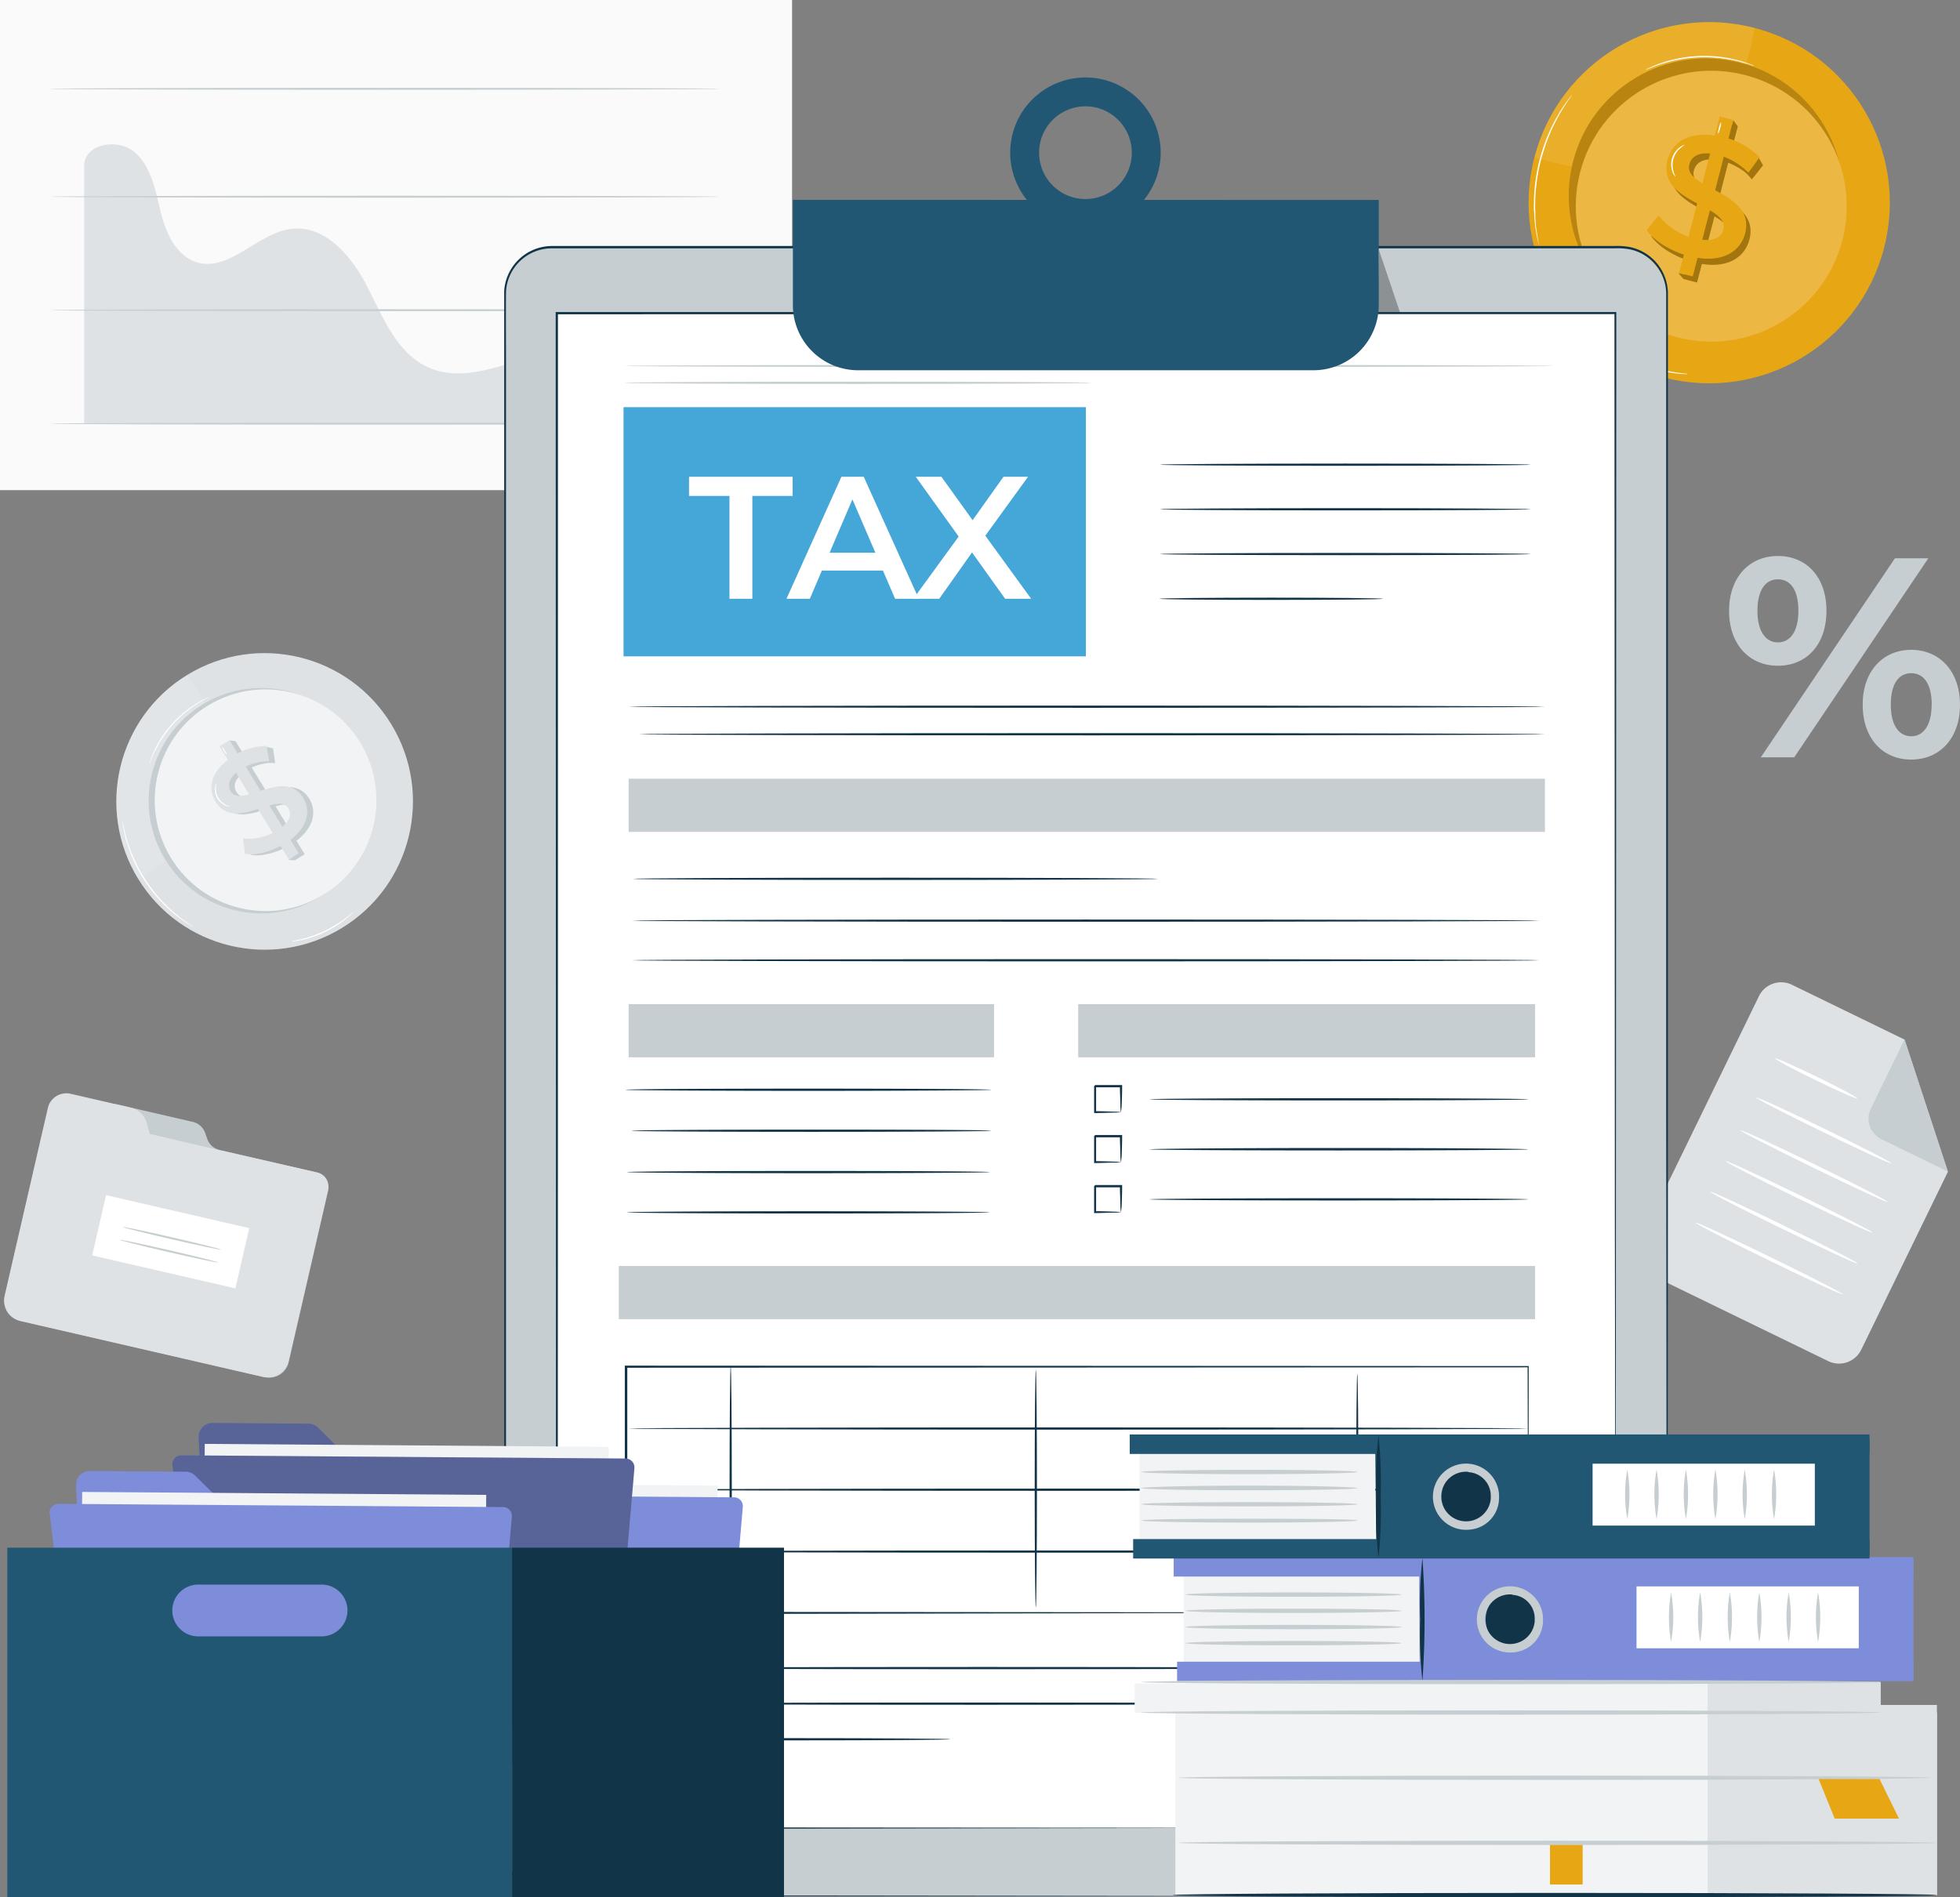 <svg xmlns="http://www.w3.org/2000/svg" viewBox="0 0 454.08 439.6"><rect x="0" y="0" width="454.08" height="439.6" fill="#808080" stroke="none"/><defs><style>.cls-2{fill:#dfe2e5}.cls-3{fill:#c7ced1}.cls-4{fill:#e7a614}.cls-5{opacity:.1}.cls-6{fill:#fff}.cls-7{opacity:.2}.cls-8{opacity:.3}.cls-9{fill:#f2f3f4}.cls-10{fill:#113449}.cls-11{fill:#7e8dd9}.cls-13{fill:#215772}.cls-14{opacity:.3}</style></defs><g id="Tax"><g id="Tax-2" data-name="Tax"><path style="fill:#fafafa" d="M0 0h183.5v113.57H0z"/><path class="cls-2" d="M139.2 82.11c-12.72-4.83-27.36 8.52-39.83 3.08C92.1 82 88.81 73.82 85.26 66.74S75.57 52.2 67.7 53s-14.37 10-22 7.81c-4.84-1.4-7.25-6.76-8.46-11.65s-2.1-10.26-5.79-13.69S20.08 33 19.5 38v60.17H163s-19.4-14.39-23.8-16.06Z"/><path class="cls-3" d="M166.83 98.17c0 .13-34.78.23-77.68.23s-77.68-.1-77.68-.23 34.77-.23 77.68-.23 77.68.06 77.68.23ZM166.83 71.87c0 .13-34.78.23-77.68.23s-77.68-.1-77.68-.23 34.77-.23 77.68-.23 77.68.1 77.68.23ZM166.83 45.58c0 .13-34.78.23-77.68.23s-77.68-.1-77.68-.23 34.77-.23 77.68-.23 77.68.1 77.68.23ZM166.83 20.58c0 .13-34.78.23-77.68.23s-77.68-.1-77.68-.23 34.77-.23 77.68-.23 77.68.1 77.68.23ZM400.58 141.54c0-7.77 4.68-12.71 11.31-12.71s11.25 4.87 11.25 12.71-4.62 12.72-11.25 12.72-11.31-4.94-11.31-12.72Zm16.06 0c0-4.94-1.89-7.31-4.75-7.31s-4.74 2.44-4.74 7.31 2 7.31 4.74 7.31 4.75-2.37 4.75-7.31ZM439 129.36h7.74l-31.07 46.12h-7.74Zm-7.47 33.93c0-7.77 4.68-12.72 11.24-12.72s11.31 4.94 11.31 12.72S449.4 176 442.77 176s-11.24-4.94-11.24-12.72Zm16 0c0-4.88-1.89-7.31-4.74-7.31s-4.74 2.37-4.74 7.31 2 7.31 4.74 7.31 4.72-2.44 4.72-7.32Z"/><circle class="cls-4" cx="396.01" cy="46.98" r="41.84" transform="rotate(-75.47 395.99 46.995)"/><g class="cls-5"><path class="cls-6" d="M406.51 6.48a41.84 41.84 0 0 0-51 30s28.13 8.65 38-1 13-29 13-29Z"/></g><circle class="cls-4" cx="395.53" cy="46.18" r="31.81" transform="rotate(-75.5 394.847 45.944)"/><circle cx="395.53" cy="46.18" r="31.81" transform="rotate(-75.5 394.847 45.944)" class="cls-7"/><circle class="cls-4" cx="396.48" cy="47.79" r="31.38" transform="rotate(-75.47 396.46 47.803)"/><g class="cls-7"><circle class="cls-6" cx="396.48" cy="47.79" r="31.38" transform="rotate(-75.47 396.46 47.803)"/></g><path class="cls-4" d="m398.38 45.47 2-7.77a16.46 16.46 0 0 1 3.85 2.15 13.45 13.45 0 0 1 1.62 1.72l.17-.21 1.98-2.48.44-.57-1-1.81-.74.13a15 15 0 0 0-5.21-3.08l1.11-4.27-1.05-1.42-.28 1.07-1.83-.47-1.13 4.35c-6.16-1-9.89 1.71-10.91 5.64-1.39 5.35 2.84 7.93 6.84 10.07l-2 7.7a15.28 15.28 0 0 1-6.94-4.92l-2.74 3.44c1.55 2.25 4.89 4.43 8.61 5.64l-.84 3.23-1.51-.36 1.18 1.39 3.16.82 1.12-4.31c6.21 1 10-1.69 11-5.62 1.41-5.35-2.9-7.91-6.9-10.06Zm-2.95-1.63c-2.06-1.23-3.5-2.51-3-4.36.44-1.69 2-2.78 4.8-2.5Zm5-6.15Zm-5 19.25 1.77-6.82c2.14 1.25 3.61 2.58 3.12 4.47-.47 1.66-2 2.66-4.92 2.36Z"/><path d="m398.38 45.47 2-7.77a16.46 16.46 0 0 1 3.85 2.15 13.45 13.45 0 0 1 1.62 1.72l.17-.21 1.98-2.48.44-.57-1-1.81-.74.13a15 15 0 0 0-5.21-3.08l1.11-4.27-1.05-1.42-.28 1.07-1.83-.47-1.13 4.35c-6.16-1-9.89 1.71-10.91 5.64-1.39 5.35 2.84 7.93 6.84 10.07l-2 7.7a15.28 15.28 0 0 1-6.94-4.92l-2.74 3.44c1.55 2.25 4.89 4.43 8.61 5.64l-.84 3.23-1.51-.36 1.18 1.39 3.16.82 1.12-4.31c6.21 1 10-1.69 11-5.62 1.41-5.35-2.9-7.91-6.9-10.06Zm-2.95-1.63c-2.06-1.23-3.5-2.51-3-4.36.44-1.69 2-2.78 4.8-2.5Zm5-6.15Zm-5 19.25 1.77-6.82c2.14 1.25 3.61 2.58 3.12 4.47-.47 1.66-2 2.66-4.92 2.36Z" class="cls-8"/><path class="cls-4" d="m393.28 59.75-1.12 4.31-3.16-.81 1.11-4.25c-3.71-1.21-7.05-3.39-8.61-5.64l2.74-3.44a15.28 15.28 0 0 0 6.94 4.92l2-7.7c-4-2.15-8.23-4.72-6.84-10.08 1-3.93 4.76-6.62 10.91-5.64l1.14-4.42 3.16.82-1.11 4.27a17.06 17.06 0 0 1 7.21 4.38L405.06 40a16.47 16.47 0 0 0-5.7-3.7l-2 7.78c4 2.15 8.32 4.7 6.93 10.06-1.04 3.92-4.8 6.56-11.01 5.61Zm1.12-17.3 1.78-6.86c-2.84-.29-4.36.8-4.8 2.5-.48 1.85.95 3.12 3.02 4.36Zm4.86 10.75c.49-1.89-1-3.21-3.12-4.47l-1.77 6.82c2.92.31 4.45-.69 4.88-2.35Z"/><path class="cls-6" d="M356.59 57a1.72 1.72 0 0 1-.11-.36l-.25-1.05c-.11-.46-.23-1-.33-1.68s-.25-1.41-.31-2.25l-.13-1.31c0-.46 0-.94-.07-1.43-.06-1 0-2 0-3.16a45.22 45.22 0 0 1 .92-7.18 45.24 45.24 0 0 1 2.15-6.91c.44-1 .85-2 1.32-2.87.23-.44.43-.87.66-1.27l.66-1.14c.41-.74.85-1.36 1.22-1.92s.7-1 1-1.39l.66-.85a1.7 1.7 0 0 1 .25-.28 1.75 1.75 0 0 1-.2.32l-.62.89c-.28.38-.6.85-.95 1.42s-.78 1.19-1.17 1.93l-.64 1.15c-.22.4-.41.83-.64 1.27-.46.87-.85 1.85-1.28 2.87a47 47 0 0 0-2.11 6.87 47 47 0 0 0-.93 7.12c0 1.11-.08 2.16 0 3.14v1.42l.11 1.31c0 .84.18 1.58.26 2.24s.18 1.23.27 1.68l.19 1.06a1.74 1.74 0 0 1 .07.36ZM388.14 40.94a2.64 2.64 0 0 1-.66-1.12 4.92 4.92 0 0 1 1.7-5.71 2.63 2.63 0 0 1 1.17-.57s-.44.24-1 .75a5.1 5.1 0 0 0-1.63 5.46c.19.74.47 1.16.42 1.19Z"/><ellipse class="cls-6" cx="398.41" cy="29.66" rx="1.31" ry=".16" transform="rotate(-75.47 398.383 29.673)"/><path class="cls-6" d="M406.5 15.31a6.44 6.44 0 0 1-1-.3c-.31-.11-.69-.24-1.14-.36s-1-.29-1.53-.42-1.19-.29-1.87-.4-1.41-.23-2.17-.34a32.76 32.76 0 0 0-10 .35c-.76.16-1.48.3-2.14.49s-1.28.35-1.84.53-1.06.36-1.49.52-.81.31-1.11.44a6.43 6.43 0 0 1-1 .36 6.41 6.41 0 0 1 .91-.47c.3-.15.66-.32 1.1-.49s.92-.39 1.49-.57 1.17-.4 1.84-.57 1.39-.35 2.16-.52a31.12 31.12 0 0 1 10.12-.35c.77.12 1.51.21 2.19.37s1.31.29 1.88.45 1.08.32 1.52.46.82.28 1.13.41a6.42 6.42 0 0 1 .95.41ZM391 86.67a3.66 3.66 0 0 1-.77 0c-.5 0-1.22-.07-2.1-.17a30.24 30.24 0 0 1-12.93-4.81c-.74-.5-1.32-.92-1.7-1.24a3.66 3.66 0 0 1-.58-.51 3.7 3.7 0 0 1 .65.41c.4.29 1 .68 1.75 1.15a33.83 33.83 0 0 0 12.84 4.78c.87.13 1.58.22 2.08.27a3.69 3.69 0 0 1 .76.12Z"/><path class="cls-2" d="m423.55 315.38-41.12-20a5.72 5.72 0 0 1-2.64-7.65l27.71-56.91a5.72 5.72 0 0 1 7.65-2.64l26.08 12.7 10.05 30.63-20.08 41.23a5.72 5.72 0 0 1-7.65 2.64Z"/><path class="cls-3" d="m441.23 240.86-7.8 16a5.32 5.32 0 0 0 2.45 7.11l15.4 7.5Z"/><ellipse class="cls-6" cx="420.79" cy="249.91" rx=".41" ry="10.58" transform="rotate(-64.04 420.756 249.92)"/><ellipse class="cls-6" cx="422.53" cy="261.96" rx=".41" ry="17.41" transform="rotate(-64.04 422.49 261.96)"/><ellipse class="cls-6" cx="420.25" cy="270.21" rx=".41" ry="18.98" transform="rotate(-64.04 420.217 270.203)"/><ellipse class="cls-6" cx="416.78" cy="277.34" rx=".41" ry="18.98" transform="rotate(-64.04 416.743 277.34)"/><ellipse class="cls-6" cx="413.3" cy="284.48" rx=".41" ry="18.98" transform="rotate(-64.04 413.27 284.477)"/><ellipse class="cls-6" cx="409.83" cy="291.61" rx=".41" ry="18.98" transform="rotate(-64.04 409.788 291.61)"/><path class="cls-3" d="M4.53 306a4.58 4.58 0 0 1-3.43-5.49l8.9-38.75a3.8 3.8 0 0 1 4.64-2.69l3.65.84a3.94 3.94 0 0 0 3.94-1.28l1.15-1.41a3.94 3.94 0 0 1 3.94-1.28l17.31 4a4 4 0 0 1 2.88 2.51l.54 1.54a4 4 0 0 0 2.95 2.5l22 5.08a3.8 3.8 0 0 1 3 4.43l-9.13 39.66a4.58 4.58 0 0 1-5.49 3.43Z"/><path class="cls-2" d="m48.68 266-14-3.26-.71-2.63a5 5 0 0 0-3.72-3.47l-13.75-3.17a4.4 4.4 0 0 0-5.38 3.12l-.37 1.6-9.69 42.11A5 5 0 0 0 5 306.16L60.73 319a5 5 0 0 0 6.11-3.55L76 275.68a3.3 3.3 0 0 0-2.47-4Z"/><path class="cls-6" transform="rotate(12.97 39.564 287.696)" d="M22.54 280.57h34.04v14.32H22.54z"/><ellipse class="cls-3" cx="39.83" cy="286.92" rx=".23" ry="11.69" transform="rotate(-77.03 39.826 286.928)"/><ellipse class="cls-3" cx="39.14" cy="289.9" rx=".23" ry="11.69" transform="rotate(-77.03 39.147 289.897)"/><circle class="cls-2" cx="61.3" cy="185.71" r="34.36" transform="rotate(-31.45 61.278 185.685)"/><g class="cls-5"><path class="cls-6" d="M43.37 156.4A34.36 34.36 0 0 0 32 203.63s21.16-11.67 21-23-9.63-24.23-9.63-24.23Z"/></g><circle class="cls-3" cx="60.55" cy="185.53" r="26.12" transform="rotate(-31.45 60.54 185.516)"/><circle class="cls-9" cx="62.04" cy="185.89" r="25.77" transform="matrix(.85 -.52 .52 .85 -87.87 59.67)"/><path class="cls-3" d="m61.75 183.45-3.44-5.62a13.51 13.51 0 0 1 3.47-1 11 11 0 0 1 1.94 0v-.22l-.37-2.61-.09-.59-1.65-.41-.35.51a12.33 12.33 0 0 0-4.79 1.32l-1.89-3.09-1.44-.19.47.78-1.32.81 1.93 3.15c-4.09 3.08-4.64 6.82-2.9 9.66 2.37 3.87 6.3 2.85 9.85 1.71l3.41 5.57a12.55 12.55 0 0 1-6.87 1.29l.47 3.58c2.22.37 5.41-.36 8.24-1.86l1.43 2.34-1.08.68 1.54.07 2.28-1.4-1.91-3.12c4.1-3.12 4.69-6.85 3-9.69-2.41-3.9-6.37-2.81-9.93-1.67Zm-2.64.81c-1.91.51-3.48.63-4.3-.7s-.53-2.74 1.26-4.26Zm-.8-6.44Zm8.52 13.93-3-4.93c2-.55 3.58-.66 4.41.71.76 1.2.44 2.67-1.41 4.22Z"/><path class="cls-2" d="m67.28 194.6 1.91 3.12-2.29 1.4L65 196c-2.83 1.5-6 2.23-8.24 1.86l-.47-3.58a12.55 12.55 0 0 0 6.88-1.28l-3.41-5.57c-3.55 1.14-7.48 2.16-9.85-1.71-1.74-2.84-1.19-6.58 2.9-9.66l-1.93-3.15 2.29-1.4 1.89 3.09a14 14 0 0 1 6.7-1.76l.58 3.51a13.52 13.52 0 0 0-5.43 1.26l3.44 5.63c3.55-1.14 7.52-2.23 9.89 1.65 1.76 2.86 1.14 6.59-2.96 9.71Zm-9.58-10.53-3-5c-1.79 1.52-2 3-1.26 4.26s2.35 1.26 4.26.74Zm9.12 3.27c-.83-1.37-2.45-1.26-4.41-.71l3 4.93c1.86-1.56 2.14-3.02 1.41-4.22Z"/><path class="cls-6" d="m44.74 214.72-.28-.14-.76-.45c-.33-.2-.73-.44-1.18-.77s-1-.66-1.5-1.1l-.85-.67c-.29-.24-.58-.51-.88-.78-.62-.53-1.22-1.15-1.87-1.8a34.09 34.09 0 0 1-6.57-9.85c-.35-.84-.7-1.64-.95-2.42-.13-.39-.27-.75-.38-1.11l-.3-1c-.2-.66-.32-1.28-.44-1.81s-.2-1-.26-1.38l-.13-.88a1.4 1.4 0 0 1 0-.31 1.43 1.43 0 0 1 .08.3l.17.87c.07.38.16.84.3 1.37s.26 1.14.47 1.79l.31 1c.11.36.26.72.39 1.1.26.77.61 1.56 1 2.39a35.22 35.22 0 0 0 6.53 9.78c.64.65 1.23 1.28 1.84 1.81.3.27.58.54.87.78l.83.68c.52.45 1 .8 1.47 1.13s.83.59 1.15.8l.74.49a1.44 1.44 0 0 1 .2.18ZM53.24 186.9a2.17 2.17 0 0 1-1-.25 4 4 0 0 1-2.4-4.26 2.16 2.16 0 0 1 .33-1s-.1.4-.15 1a4.19 4.19 0 0 0 2.3 4.08c.52.31.93.39.92.43Z"/><ellipse class="cls-6" cx="52.44" cy="174.41" rx=".13" ry="1.07" transform="matrix(.85 -.52 .52 .85 -83.29 52.97)"/><path class="cls-6" d="M48.58 161.44a5.31 5.31 0 0 1-.73.41c-.24.12-.53.27-.86.47s-.72.4-1.12.66-.85.54-1.31.87-.94.7-1.44 1.09a26.9 26.9 0 0 0-5.52 6.12c-.34.54-.67 1-.94 1.54s-.52 1-.74 1.39-.39.83-.55 1.18-.28.65-.38.91a5.28 5.28 0 0 1-.33.77 5.24 5.24 0 0 1 .24-.81c.08-.26.19-.57.34-.93s.3-.77.51-1.2.43-.92.71-1.42.59-1 .92-1.57a25.55 25.55 0 0 1 5.62-6.15c.51-.39 1-.77 1.47-1.08s.92-.61 1.34-.86.8-.45 1.14-.64.64-.33.89-.43a5.27 5.27 0 0 1 .74-.32ZM81.86 211.32a3 3 0 0 1-.44.46c-.29.29-.73.68-1.3 1.14a24.83 24.83 0 0 1-10.22 4.89c-.71.15-1.3.25-1.7.3a3 3 0 0 1-.63 0 3 3 0 0 1 .62-.15c.4-.07 1-.2 1.68-.37A27.78 27.78 0 0 0 80 212.78c.58-.44 1-.81 1.35-1.07a3 3 0 0 1 .51-.39ZM312.7 428.9H129.57V77.86h245.22v288.27"/><path class="cls-10" d="M374.79 366.13v-20.89c0-13.6 0-33.53-.06-58.82 0-50.59-.06-122.66-.09-208.57l.23.23H129.65l.26-.26v.31c0 134.95 0 258.18-.06 350.73l-.2-.2 133.88.09 36.51.05h12.75-12.75l-36.51.05-133.88.09h-.2v-.2c0-92.55 0-215.78-.06-350.73v-.41H375v.23c0 85.92-.07 158-.09 208.57 0 25.29 0 45.21-.06 58.82v19.54c0 .91-.06 1.37-.06 1.37Z"/><path class="cls-11" d="M145.07 99.64h107.11v57.74H145.07z"/><path class="cls-10" d="M355.26 113c0 .14-19.26.26-43 .26s-43-.12-43-.26 19.25-.26 43-.26 43 .09 43 .26ZM355.26 123.33c0 .14-19.26.26-43 .26s-43-.12-43-.26 19.25-.26 43-.26 43 .11 43 .26ZM355.26 133.68c0 .14-19.26.26-43 .26s-43-.12-43-.26 19.25-.26 43-.26 43 .12 43 .26Z"/><ellipse class="cls-10" cx="295.14" cy="144.04" rx="25.9" ry=".26"/><path class="cls-10" d="M358.54 169.05c0 .14-47.52.26-106.14.26s-106.15-.12-106.15-.26 47.51-.26 106.15-.26 106.14.12 106.14.26ZM358.54 175.43c0 .14-47 .26-105 .26s-105-.12-105-.26 47-.26 105-.26 105 .12 105 .26Z"/><path class="cls-3" d="M146.26 185.73h212.28v12.32H146.26zM143.97 298.64h212.28v12.32H143.97zM146.26 237.97h84.66v12.32h-84.66zM250.41 237.97h105.85v12.32H250.41z"/><path class="cls-10" d="M268.92 208.93c0 .14-27.24.26-60.84.26s-60.85-.12-60.85-.26 27.24-.26 60.85-.26 60.84.12 60.84.26ZM357.36 218.62c0 .14-47.09.26-105.17.26S147 218.77 147 218.62s47.08-.26 105.18-.26 105.18.12 105.18.26ZM357.36 227.8c0 .14-47.09.26-105.17.26S147 227.95 147 227.8s47.08-.26 105.18-.26 105.18.12 105.18.26ZM230.19 257.8c0 .14-18.94.26-42.3.26s-42.3-.12-42.3-.26 18.93-.26 42.3-.26 42.3.12 42.3.26ZM230.19 267.26c0 .14-18.62.26-41.59.26s-41.6-.12-41.6-.26 18.62-.26 41.6-.26 41.59.12 41.59.26ZM229.84 276.88c0 .14-18.78.26-41.95.26s-42-.12-42-.26 18.78-.26 42-.26 41.95.11 41.95.26ZM229.84 286.21c0 .14-18.78.26-41.95.26s-42-.12-42-.26 18.78-.26 42-.26 41.95.12 41.95.26ZM354.63 260c0 .14-19.62.26-43.81.26S267 260.16 267 260s19.61-.26 43.81-.26 43.82.14 43.82.26ZM260.28 263a14.41 14.41 0 0 1-.11-1.73c0-1.06-.09-2.54-.11-4.3l.23.23h-6l.26-.26v6.01l-.23-.23c1.76 0 3.24.07 4.3.11a14.45 14.45 0 0 1 1.73.11 9.54 9.54 0 0 1-1.59.11c-1 0-2.59.09-4.45.11H254V257l.26-.26h6.23v.26c0 1.86-.07 3.4-.11 4.45a9.55 9.55 0 0 1-.1 1.55ZM354.63 271.61c0 .14-19.62.26-43.81.26s-43.81-.12-43.81-.26 19.61-.26 43.81-.26 43.81.11 43.81.26ZM260.28 274.62a14.41 14.41 0 0 1-.11-1.73c0-1.06-.09-2.54-.11-4.3l.23.23h-6l.26-.26v6.01l-.23-.23c1.76 0 3.24.07 4.3.11a14.44 14.44 0 0 1 1.73.11 9.54 9.54 0 0 1-1.59.11c-1 0-2.59.09-4.45.11H254v-6.24l.26-.26h6.23v.22c0 1.86-.07 3.4-.11 4.45a9.55 9.55 0 0 1-.1 1.67ZM354.63 283.2c0 .14-19.62.26-43.81.26s-43.82-.12-43.82-.26 19.61-.26 43.81-.26 43.82.11 43.82.26ZM260.28 286.21a14.41 14.41 0 0 1-.11-1.73c0-1.06-.09-2.54-.11-4.3l.23.23h-6l.26-.26v6.01l-.23-.23c1.76 0 3.24.07 4.3.11a14.45 14.45 0 0 1 1.73.11 9.54 9.54 0 0 1-1.59.11c-1 0-2.59.09-4.45.11H254v-6.24l.26-.26h6.23v.22c0 1.86-.07 3.4-.11 4.45a9.55 9.55 0 0 1-.1 1.67ZM354.63 379V363.94l-.09-42 .16.16-209 .1.26-.26V379l-.25-.25 149.28.12 43.85.07h15.85-15.74l-43.79.07-149.46.12h-.25v-57.45h.27l209 .1h.16v.22c0 18.05-.07 32.33-.09 42.11v14c-.15.59-.16.89-.16.89Z"/><path class="cls-10" d="M354.63 336.31c0 .14-46.66.26-104.22.26s-104.23-.12-104.23-.26 46.66-.26 104.23-.26 104.22.12 104.22.26ZM354.63 350.48c0 .14-46.66.26-104.22.26s-104.23-.12-104.23-.26 46.66-.26 104.23-.26 104.22.12 104.22.26ZM354.63 364.81c0 .14-46.66.26-104.22.26s-104.23-.12-104.23-.26 46.66-.26 104.23-.26 104.22.11 104.22.26Z"/><ellipse class="cls-10" cx="169.9" cy="350.69" rx=".26" ry="28.83"/><ellipse class="cls-10" cx="240.58" cy="350.25" rx=".26" ry="27.53"/><ellipse class="cls-10" cx="315.06" cy="351.99" rx=".26" ry="28.39"/><path class="cls-3" d="m312.7 428.9 62.09-62.77H312.7v62.77z"/><path class="cls-10" d="m312.7 428.9-.24-62.77v-.24h62.95l-.43.44-44.48 44.76-17.8 17.81 17.82-18.17L374.61 366l.18.44H312.7l.24-.24c-.14 36.8-.23 60.61-.24 62.7ZM309.63 391.81c0 .14-36.5.26-81.51.26s-81.52-.12-81.52-.26 36.49-.26 81.52-.26 81.51.11 81.51.26ZM309.63 400.05c0 .14-36.5.26-81.51.26s-81.52-.12-81.52-.26 36.49-.26 81.52-.26 81.51.12 81.51.26Z"/><ellipse class="cls-10" cx="183.69" cy="408.3" rx="37.09" ry=".26"/><path class="cls-6" d="M169.66 120.21h-9.37v-4.44h24v4.44h-9.37V144h-5.25ZM205.16 137.5H191l-2.76 6.5h-5.41l12.72-28.27h5.17L213.48 144H208Zm-1.74-4.12L198.09 121l-5.29 12.36Z"/><path class="cls-6" d="m233.47 144-7.67-10.74-7.59 10.74h-6l10.5-14.42-9.94-13.85h5.94l7.29 10.09 7.15-10.06h5.69l-9.9 13.65L239.53 144Z"/><path class="cls-3" d="M360.49 90.09c0 .14-48.21.26-107.67.26s-107.68-.12-107.68-.26 48.2-.26 107.68-.26 107.67.11 107.67.26ZM253.56 94c0 .14-24.27.26-54.2.26s-54.21-.12-54.21-.26 24.27-.26 54.21-.26 54.2.12 54.2.26Z"/><rect class="cls-3" x="116.95" y="57.25" width="269.24" height="382.15" rx="10.88" ry="10.88"/><path class="cls-10" d="m375.31 439.4.83-.06a11.73 11.73 0 0 0 2.42-.47 11.21 11.21 0 0 0 3.56-1.93 10.92 10.92 0 0 0 3.26-4.5 10.35 10.35 0 0 0 .71-3.29c.06-1.19 0-2.45 0-3.77V395.14c0-32.49 0-79.51-.08-137.6V67.81a10.6 10.6 0 0 0-8.27-10 15 15 0 0 0-3.53-.27H127.85a10.62 10.62 0 0 0-10.62 10.06c-.05 5.48 0 11 0 16.46v344.93a10.57 10.57 0 0 0 1.93 5.68 10.79 10.79 0 0 0 4.65 3.72 11.44 11.44 0 0 0 2.89.74c1 .09 2 .07 3 .07h57.59l137.59.08h50.45H324.88l-137.59.08H129.7c-1 0-2 0-3.06-.07a11.85 11.85 0 0 1-3-.77 11.21 11.21 0 0 1-4.83-3.86 11 11 0 0 1-2-5.91V67.33A11.14 11.14 0 0 1 127.85 57h246.28a15.48 15.48 0 0 1 3.64.28 11.07 11.07 0 0 1 8.64 10.49v189.74c0 58.09-.06 105.1-.08 137.6v34.02a10.45 10.45 0 0 1-.73 3.32 11 11 0 0 1-3.31 4.52 11.2 11.2 0 0 1-3.59 1.92 11.37 11.37 0 0 1-2.44.45Z"/><path d="m319.5 58.03 5.14 15.23v7.46h-5.79l.65-22.69z" class="cls-8"/><path class="cls-6" d="M312.08 423.6H128.95V72.56h245.23v288.27"/><path class="cls-10" d="M374.18 360.83v-20.89c0-13.6 0-33.53-.06-58.82 0-50.59-.06-122.66-.09-208.57l.23.23-245.26.04.26-.26v.31c0 134.95 0 258.18-.06 350.73l-.2-.2 133.88.09 36.51.05h12.75-12.75l-36.51.05-133.88.21h-.2v-.2c0-92.55 0-215.78-.06-350.73v-.57H374.45v.23c0 85.92-.07 158-.09 208.57 0 25.29 0 45.21-.06 58.82v19.54c0 .91-.12 1.37-.12 1.37Z"/><path style="fill:#44a7d8" d="M144.46 94.34h107.11v57.74H144.46z"/><path class="cls-10" d="M354.64 107.67c0 .14-19.26.26-43 .26s-43-.12-43-.26 19.25-.26 43-.26 43 .12 43 .26ZM354.64 118c0 .14-19.26.26-43 .26s-43-.12-43-.26 19.25-.26 43-.26 43 .14 43 .26ZM354.64 128.38c0 .14-19.26.26-43 .26s-43-.12-43-.26 19.25-.26 43-.26 43 .12 43 .26Z"/><ellipse class="cls-10" cx="294.52" cy="138.74" rx="25.9" ry=".26"/><path class="cls-3" d="M143.36 293.34h212.28v12.32H143.36z"/><path class="cls-10" d="M357.93 163.75c0 .14-47.52.26-106.14.26s-106.15-.12-106.15-.26 47.51-.26 106.15-.26 106.14.12 106.14.26ZM357.93 170.13c0 .14-47 .26-105 .26s-105-.12-105-.26 47-.26 105-.26 105 .13 105 .26Z"/><path class="cls-3" d="M145.64 180.43h212.28v12.32H145.64z"/><path class="cls-10" d="M268.3 203.63c0 .14-27.24.26-60.84.26s-60.85-.12-60.85-.26 27.24-.26 60.85-.26 60.84.12 60.84.26ZM356.74 213.32c0 .14-47.09.26-105.17.26s-105.18-.12-105.18-.26 47.08-.26 105.18-.26 105.17.12 105.17.26ZM356.74 222.5c0 .14-47.09.26-105.17.26s-105.18-.12-105.18-.26 47.08-.26 105.18-.26 105.17.12 105.17.26Z"/><path class="cls-3" d="M145.64 232.67h84.66v12.32h-84.66zM249.79 232.67h105.85v12.32H249.79z"/><path class="cls-10" d="M229.57 252.5c0 .14-18.94.26-42.3.26s-42.3-.12-42.3-.26 18.93-.26 42.3-.26 42.3.12 42.3.26ZM229.57 262c0 .14-18.62.26-41.59.26s-41.6-.12-41.6-.26 18.62-.26 41.6-.26 41.59.08 41.59.26ZM229.23 271.58c0 .14-18.78.26-41.95.26s-42-.12-42-.26 18.78-.26 42-.26 41.95.11 41.95.26ZM229.23 280.91c0 .14-18.78.26-41.95.26s-42-.12-42-.26 18.78-.26 42-.26 41.95.12 41.95.26ZM354 254.72c0 .14-19.62.26-43.81.26s-43.81-.12-43.81-.26 19.61-.26 43.81-.26 43.81.12 43.81.26ZM259.67 257.74a14.43 14.43 0 0 1-.11-1.73c0-1.06-.09-2.54-.11-4.3l.23.23h-6l.26-.26v6.02l-.23-.23c1.76 0 3.24.07 4.3.11a14.44 14.44 0 0 1 1.73.11 9.53 9.53 0 0 1-1.59.11c-1 0-2.59.09-4.45.11h-.22v-6.24l.26-.26h6.23v.22c0 1.86-.07 3.4-.11 4.45a9.54 9.54 0 0 1-.19 1.66ZM354 266.31c0 .14-19.62.26-43.81.26s-43.81-.12-43.81-.26S286 266 310.21 266s43.79.16 43.79.31ZM259.67 269.32a14.43 14.43 0 0 1-.11-1.73c0-1.06-.09-2.54-.11-4.3l.23.23h-6l.26-.26v6.02l-.23-.23c1.76 0 3.24.07 4.3.11a14.44 14.44 0 0 1 1.73.11 9.54 9.54 0 0 1-1.59.11c-1 0-2.59.09-4.45.11h-.22v-6.24l.26-.26h6.23v.22c0 1.86-.07 3.4-.11 4.45a9.54 9.54 0 0 1-.19 1.66ZM354 277.9c0 .14-19.62.26-43.81.26s-43.81-.12-43.81-.26 19.61-.26 43.81-.26 43.81.11 43.81.26ZM259.67 280.91a14.43 14.43 0 0 1-.11-1.73c0-1.06-.09-2.54-.11-4.3l.23.23h-6l.26-.26v6.02l-.23-.23c1.76 0 3.24.07 4.3.11a14.45 14.45 0 0 1 1.73.11 9.53 9.53 0 0 1-1.59.11c-1 0-2.59.09-4.45.11h-.22v-6.24l.26-.26h6.23v.22c0 1.86-.07 3.4-.11 4.45a9.54 9.54 0 0 1-.19 1.66ZM354 373.72V358.66c0-9.75-.05-24-.09-42l.16.16-209 .1.26-.26v57.06l-.25-.25 149.28.12 43.85.07h15.85-15.74l-43.79.07L145 374h-.25v-57.57h.25l209 .1h.16v.16c0 18.05-.07 32.33-.09 42.11v14c-.07.6-.07.92-.07.92Z"/><path class="cls-10" d="M354 331c0 .14-46.66.26-104.22.26s-104.23-.12-104.23-.26 46.65-.26 104.23-.26S354 330.87 354 331ZM354 345.18c0 .14-46.66.26-104.22.26s-104.23-.12-104.23-.26 46.65-.26 104.23-.26S354 345 354 345.18ZM354 359.51c0 .14-46.66.26-104.22.26s-104.23-.12-104.23-.26 46.65-.26 104.23-.26 104.22.11 104.22.26Z"/><ellipse class="cls-10" cx="169.28" cy="345.39" rx=".26" ry="28.83"/><ellipse class="cls-10" cx="239.97" cy="344.95" rx=".26" ry="27.53"/><ellipse class="cls-10" cx="314.45" cy="346.69" rx=".26" ry="28.39"/><path class="cls-3" d="m312.08 423.6 62.1-62.77h-62.1v62.77z"/><path class="cls-10" d="M312.08 423.6c0-2.1-.1-25.95-.24-62.77v-.24h62.95l-.43.44-44.48 44.76-17.8 17.83 17.82-18.17 44.1-44.8.18.44H312.09l.24-.24ZM309 386.51c0 .14-36.5.26-81.51.26s-81.52-.12-81.52-.26 36.49-.26 81.52-.26 81.51.11 81.51.26ZM309 394.75c0 .14-36.5.26-81.51.26s-81.49-.11-81.49-.26 36.49-.26 81.52-.26 81.48.12 81.48.26Z"/><ellipse class="cls-10" cx="183.08" cy="403" rx="37.09" ry=".26"/><path class="cls-6" d="M169 114.91h-9.37v-4.44h24v4.44h-9.33v23.83H169ZM204.55 132.2h-14.14l-2.79 6.54h-5.41l12.72-28.27h5.17l12.76 28.27h-5.49Zm-1.74-4.12-5.33-12.36-5.29 12.36Z"/><path class="cls-6" d="M232.86 138.74 225.19 128l-7.59 10.74h-6l10.5-14.42-9.94-13.85h5.94l7.23 10.06 7.15-10.06h5.69l-9.9 13.65 10.62 14.62Z"/><path class="cls-3" d="M359.88 84.79c0 .14-48.21.26-107.67.26s-107.68-.12-107.68-.26 48.2-.26 107.68-.26 107.67.11 107.67.26ZM252.95 88.7c0 .14-24.27.26-54.2.26s-54.21-.12-54.21-.26 24.27-.26 54.21-.26 54.2.12 54.2.26Z"/><path class="cls-13" d="M251.47 52.81a17.43 17.43 0 1 1 17.43-17.43 17.45 17.45 0 0 1-17.43 17.43Zm0-28.17a10.74 10.74 0 1 0 10.74 10.75 10.76 10.76 0 0 0-10.74-10.76Z"/><path class="cls-13" d="M183.69 46.3v24.38a15.11 15.11 0 0 0 15.11 15.11h105.51a15.11 15.11 0 0 0 15.11-15.11V46.33Z"/><g id="freepik--Box--inject-179"><path class="cls-11" d="m71.23 342 2.59 47.58a3.22 3.22 0 0 0 3.18 3l85.68.63a3.22 3.22 0 0 0 3.24-3.2l.27-37.06a3.2 3.2 0 0 0-3.16-3.24h-52.75a3.14 3.14 0 0 1-2.26-.94l-9.09-9.09a3.26 3.26 0 0 0-2.26-.94l-22.22-.15a3.2 3.2 0 0 0-3.22 3.18q-.01.16 0 .23Z"/><path class="cls-9" transform="rotate(-89.58 119.242 371.847)" d="M91.27 325.04h55.94v93.61H91.27z"/><path class="cls-11" d="m65.15 348.5 6.73 58.36a2.05 2.05 0 0 0 2 1.92l91.14.61a2.07 2.07 0 0 0 2.07-1.92l5-58.3a2.05 2.05 0 0 0-1.85-2.23h-.18l-103-.75a2.07 2.07 0 0 0-2 2.15q.08.08.09.16Z"/><path class="cls-11" d="m46 333.05 2.59 47.62a3.2 3.2 0 0 0 3.18 3l85.68.63a3.2 3.2 0 0 0 3.24-3.16l.29-37.06a3.24 3.24 0 0 0-3.22-3.24H85.07a3.22 3.22 0 0 1-2.26-.94l-9.09-9.09a3.22 3.22 0 0 0-2.26-.94l-22.2-.17a3.22 3.22 0 0 0-3.24 3.2q-.02.1-.02.15Z"/><path d="m46 333.05 2.59 47.62a3.2 3.2 0 0 0 3.18 3l85.68.63a3.2 3.2 0 0 0 3.24-3.16l.29-37.06a3.24 3.24 0 0 0-3.22-3.24H85.07a3.22 3.22 0 0 1-2.26-.94l-9.09-9.09a3.22 3.22 0 0 0-2.26-.94l-22.2-.17a3.22 3.22 0 0 0-3.24 3.2q-.02.1-.02.15Z" class="cls-14"/><path class="cls-9" transform="rotate(-89.58 94.041 362.871)" d="M66.07 316.06h55.94v93.61H66.07z"/><path class="cls-11" d="m39.94 339.51 6.73 58.39a2.05 2.05 0 0 0 2 1.82l91.23.67a2 2 0 0 0 2.07-1.92l5-58.26a2.07 2.07 0 0 0-1.87-2.25h-.1l-103-.75a2.07 2.07 0 0 0-2.07 2.3Z"/><path d="m39.94 339.51 6.73 58.39a2.05 2.05 0 0 0 2 1.82l91.23.67a2 2 0 0 0 2.07-1.92l5-58.26a2.07 2.07 0 0 0-1.87-2.25h-.1l-103-.75a2.07 2.07 0 0 0-2.07 2.3Z" class="cls-14"/><path class="cls-11" d="m17.6 344.19 2.59 47.62a3.22 3.22 0 0 0 3.18 3l85.69.63a3.24 3.24 0 0 0 3.24-3.2l.27-37.06a3.24 3.24 0 0 0-3.22-3.24H56.66a3.14 3.14 0 0 1-2.26-.94l-9.09-9a3.22 3.22 0 0 0-2.31-1l-22.2-.15a3.2 3.2 0 0 0-3.2 3.15v.19Z"/><path class="cls-9" transform="rotate(-89.58 65.632 374.001)" d="M37.66 327.2H93.6v93.61H37.66z"/><path class="cls-11" d="m11.53 350.67 6.73 58.39a2.05 2.05 0 0 0 2 1.92l91.23.67a2.09 2.09 0 0 0 2.09-1.92l5-58.3a2.05 2.05 0 0 0-1.85-2.23h-.18l-103-.75a2.07 2.07 0 0 0-2.08 2.06q.05.08.06.16Z"/><path class="cls-13" d="M1.69 358.61v81h116.95v-81Zm72.81 20.55H45.92a6 6 0 0 1 0-12H74.5a6 6 0 0 1 0 12Z"/><path class="cls-10" d="M181.63 358.61v81h-63v-81Z"/></g><path class="cls-9" d="M274.2 364.49h54.58V386H274.2z"/><path class="cls-11" d="M271.91 360.79H443.3v4.51H271.91zM272.7 385.03h170.6v4.51H272.7z"/><path class="cls-11" d="m328.76 361.87.26 26.82H443.3v-26.82H328.76z"/><ellipse class="cls-10" cx="350.36" cy="375.25" rx="6.17" ry="6.67"/><path class="cls-3" d="M350.36 382.88a7.67 7.67 0 1 1 7.11-8.19v.52a7.4 7.4 0 0 1-7.12 7.67Zm0-13.42a5.75 5.75 0 1 0 5.19 6.26v-.51a5.48 5.48 0 0 0-5.21-5.67ZM324.65 380.73c0 .27-11.22.5-25 .5s-25-.23-25-.5 11.2-.5 25-.5 25 .21 25 .5ZM324.65 377c0 .29-11.22.5-25 .5s-25-.21-25-.5 11.2-.5 25-.5 25 .21 25 .5ZM324.65 373.24c0 .27-11.22.5-25 .5s-25-.23-25-.5 11.2-.5 25-.5 25 .21 25 .5ZM324.65 369.48c0 .29-11.22.5-25 .5s-25-.21-25-.5 11.2-.5 25-.5 25 .23 25 .5Z"/><path class="cls-6" d="M379.14 367.58h51.49v14.34h-51.49z"/><path class="cls-3" d="M387.15 380.46a33 33 0 0 1 0-11.5 33 33 0 0 1 0 11.5ZM393.88 380.46a33 33 0 0 1 0-11.5 33 33 0 0 1 0 11.5ZM400.76 380.46a33 33 0 0 1 0-11.5 33 33 0 0 1 0 11.5ZM407.59 380.46a33 33 0 0 1 0-11.5 33 33 0 0 1 0 11.5ZM414.39 380.46a33 33 0 0 1 0-11.5 33 33 0 0 1 0 11.5ZM421.2 380.46a33 33 0 0 1 0-11.5 33 33 0 0 1 0 11.5Z"/><path class="cls-10" d="M329.54 389.47a97.77 97.77 0 0 1-.52-14.22 98.23 98.23 0 0 1 .52-14.24 203.49 203.49 0 0 1 0 28.46Z"/><path class="cls-9" d="M264.02 336.06h54.58v21.51h-54.58z"/><path class="cls-13" d="M261.73 332.38h171.39v4.51H261.73zM262.52 356.61h170.6v4.51h-170.6z"/><path class="cls-13" d="m318.58 333.46.27 26.8h114.27v-26.8H318.58z"/><ellipse class="cls-10" cx="340.18" cy="346.82" rx="6.17" ry="6.67"/><path class="cls-3" d="M340.18 354.45a7.67 7.67 0 1 1 7.11-8.19v.52a7.4 7.4 0 0 1-7.12 7.67Zm0-13.42a5.75 5.75 0 1 0 5.19 6.26v-.51a5.48 5.48 0 0 0-5.21-5.67ZM314.47 352.3c0 .27-11.22.5-25 .5s-25-.23-25-.5 11.12-.4 24.92-.4 25.08.1 25.08.4ZM314.47 348.54c0 .29-11.22.5-25 .5s-25-.21-25-.5 11.12-.48 24.92-.48 25.08.21 25.08.48ZM314.47 344.81c0 .27-11.22.5-25 .5s-25-.23-25-.5 11.12-.58 24.92-.58 25.08.31 25.08.58ZM314.47 341.07c0 .27-11.22.5-25 .5s-25-.23-25-.5 11.2-.5 25-.5 25 .21 25 .5Z"/><path class="cls-6" d="M368.96 339.15h51.49v14.34h-51.49z"/><path class="cls-3" d="M377 352a33 33 0 0 1 0-11.5 33 33 0 0 1 0 11.5ZM383.78 352a33 33 0 0 1 0-11.5 33 33 0 0 1 0 11.5ZM390.58 352a33 33 0 0 1 0-11.5 33 33 0 0 1 0 11.5ZM397.41 352a33 33 0 0 1 0-11.5 33 33 0 0 1 0 11.5ZM404.21 352a33 33 0 0 1 0-11.5 33 33 0 0 1 0 11.5ZM411 352a33 33 0 0 1 0-11.5 33 33 0 0 1 0 11.5Z"/><path class="cls-10" d="M319.36 361a97.77 97.77 0 0 1-.52-14.22 98.23 98.23 0 0 1 .52-14.24 103.52 103.52 0 0 1 .5 14.24 103.16 103.16 0 0 1-.5 14.22Z"/><path class="cls-9" d="M435.67 396.8v-7.06l-163.37.31h-9.43v6.84h9.43v42.22h176.43V396.8h-13.06z"/><path class="cls-2" d="M395.61 439.11v-49.37h40.06v5.31h13.06v44.06h-53.12z"/><path class="cls-3" d="M435.67 389.74c0 .27-38.34.5-85.66.5s-85.68-.23-85.68-.5 38.34-.5 85.68-.5 85.66.31 85.66.5ZM447.43 411.92c0 .27-39.05.5-87.23.5s-87.25-.23-87.25-.5 39.05-.5 87.25-.5 87.23.21 87.23.5ZM448.75 427c0 .27-39.36.5-87.9.5s-87.9-.23-87.9-.5 39.36-.5 87.9-.5 87.9.26 87.9.5ZM264.34 396.8c0-.29 38.34-.5 85.66-.5s85.68.21 85.68.5-38.34.5-85.68.5-85.66-.24-85.66-.5Z"/><path class="cls-10" d="M448.73 439.1c0 .27-39.65.5-88.55.5s-88.57-.23-88.57-.5 39.65-.5 88.57-.5 88.55.22 88.55.5Z"/><path class="cls-4" d="m421.33 412.21 3.72 9.18h14.9l-4.51-9.18h-14.11zM359.09 427.48h7.57v9.18h-7.57z"/></g></g></svg>